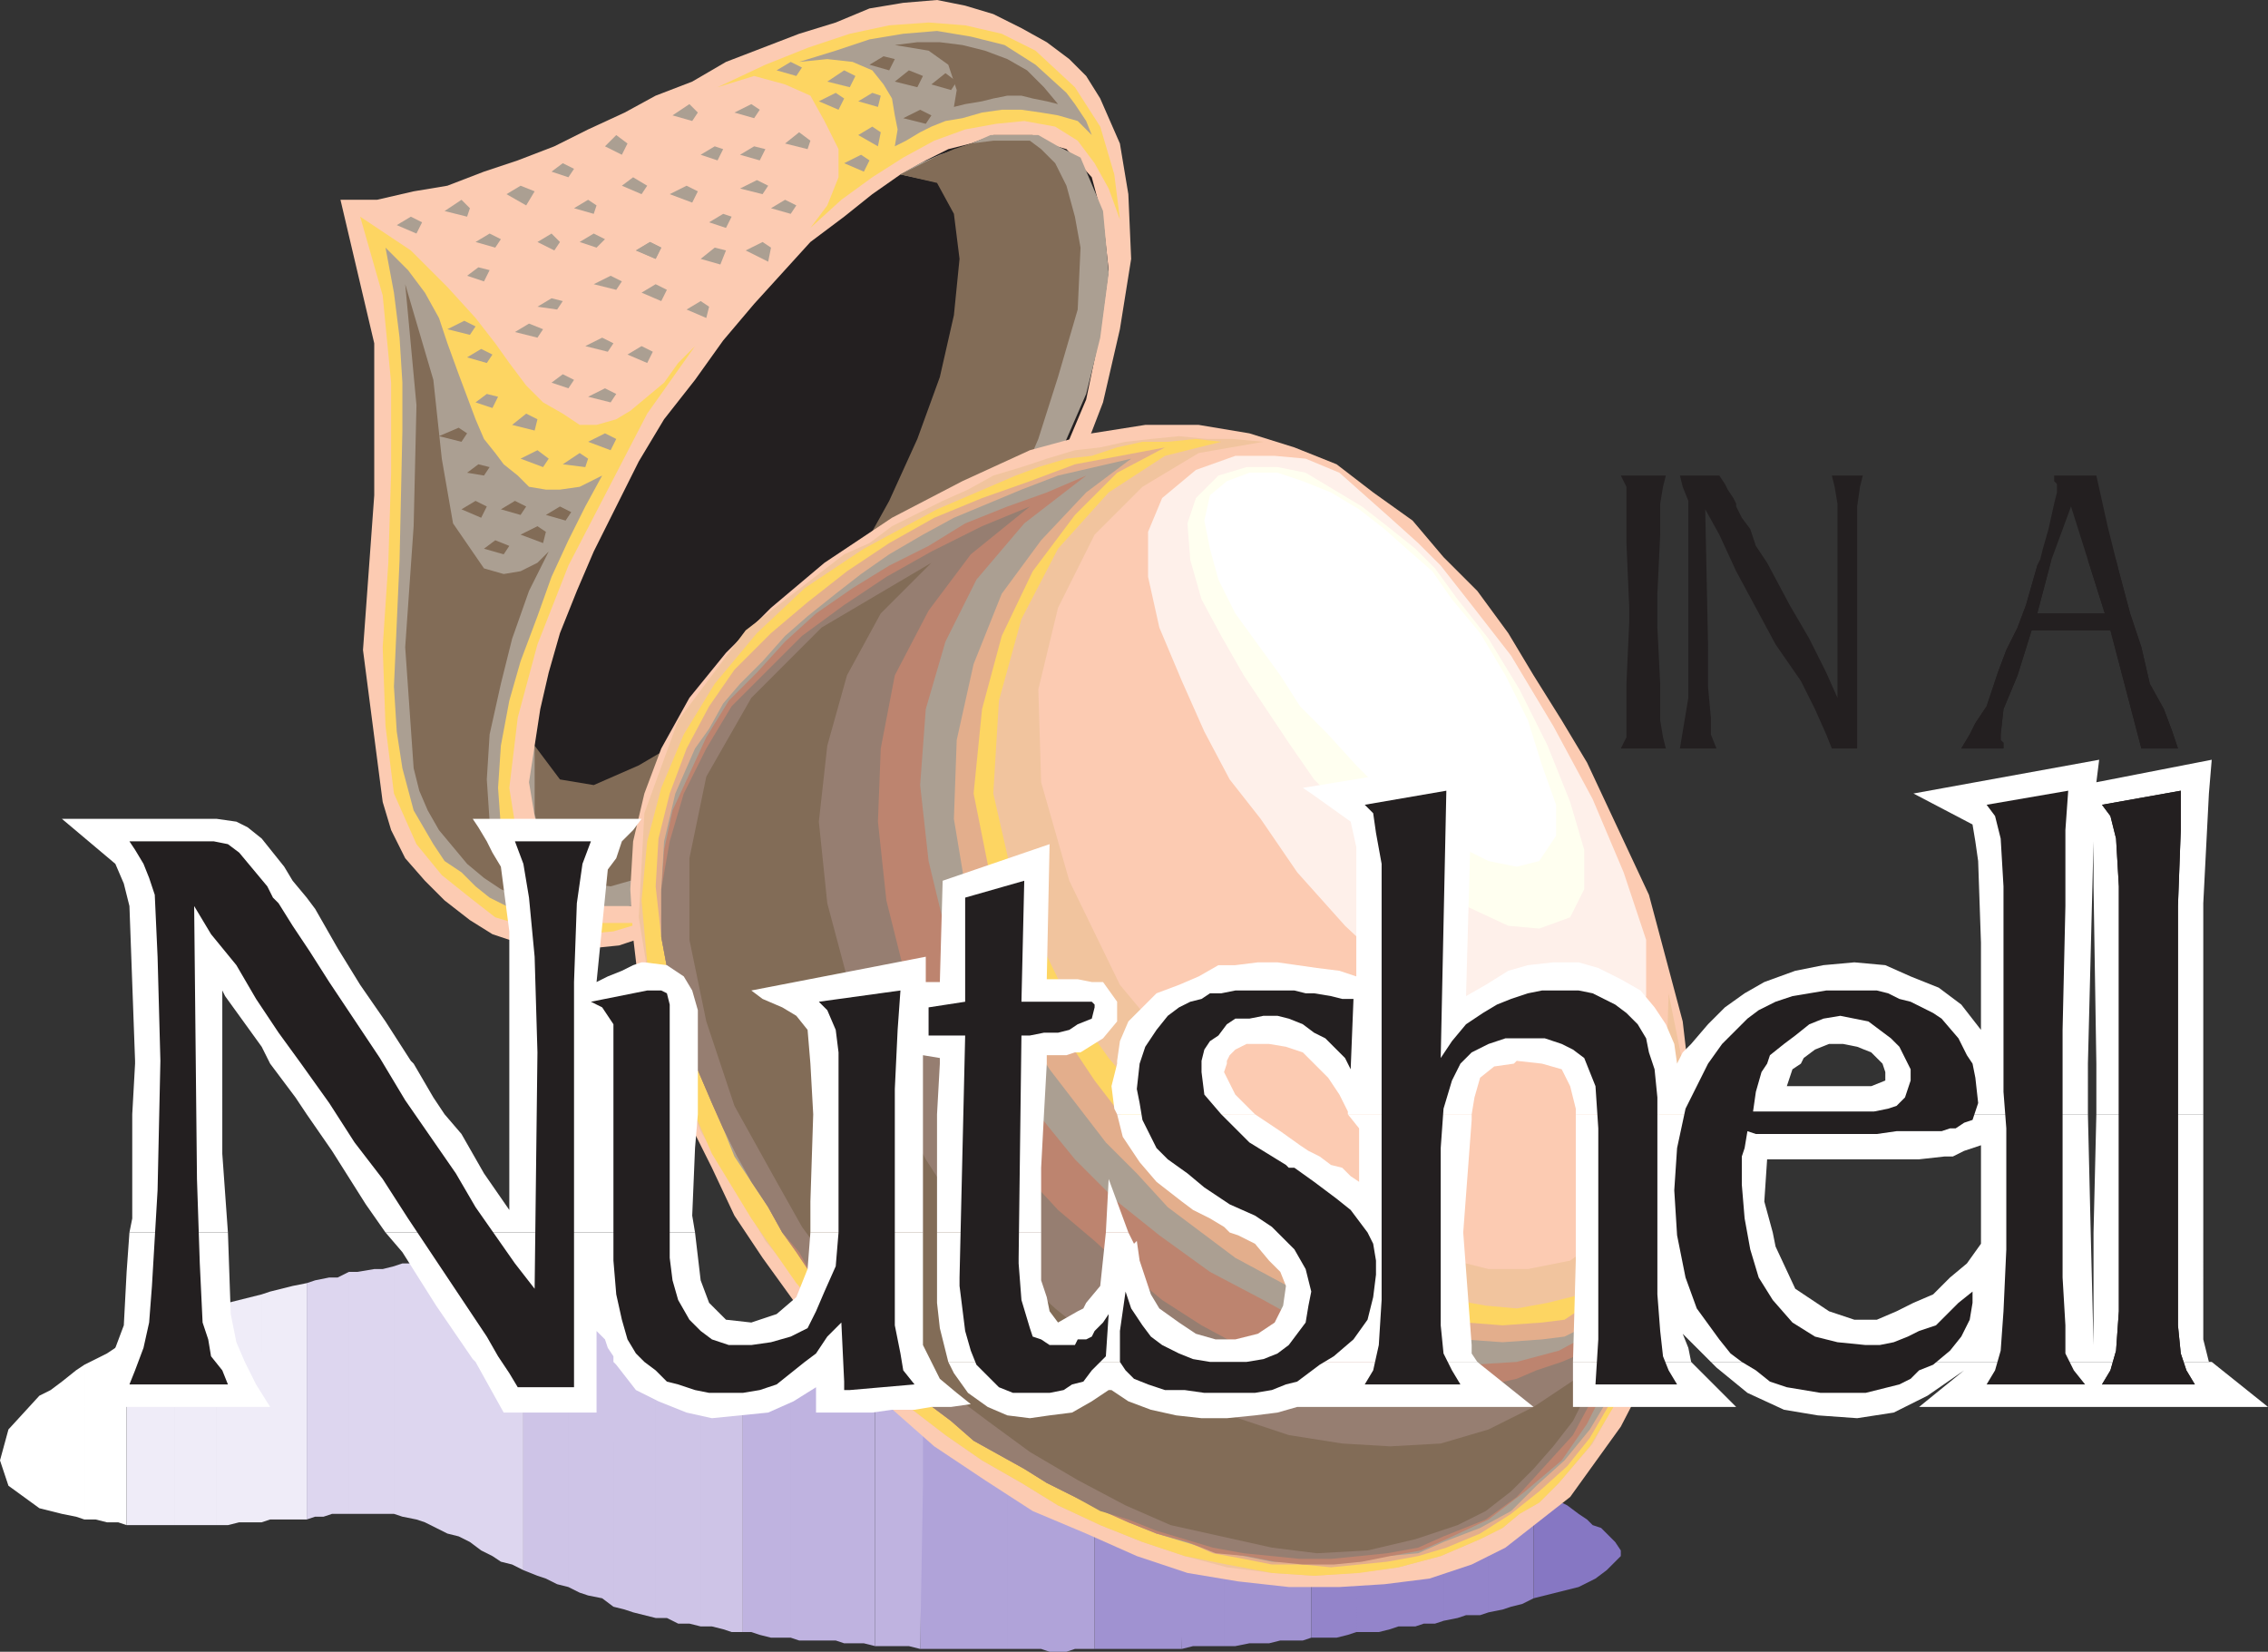 <svg xmlns="http://www.w3.org/2000/svg" width="604.5" height="440.25"><rect width="100%" height="100%" fill="#333333" stroke="none"/><path fill="#fff" fill-rule="evenodd" d="m10.5 372-8.25 9L0 389.25 2.25 396l8.25 6v-30m0 30 6 1.5 3.75.75 2.25.75v-41.25l-2.25 1.5-3.75 3-3 2.25-3 1.5v30m12 3h3l3 .75h3l2.25.75v-48.75l-3 1.5-2.25 1.5-6 3V405"/><path fill="#efecf8" fill-rule="evenodd" d="M33.75 406.5H46.5v-54l-3.75 1.5-3 .75-3 1.5-2.25.75h-.75v49.5m12.75 0h11.25v-57.75l-3.75.75-2.25.75-3 1.5-2.25.75v54m11.25 0h3l3-.75h6V345l-9 2.25-3 1.5v57.75m12-.75L72 405h9.75v-63l-3.75.75-6 1.5-2.25.75v60.75"/><path fill="#ddd6ef" fill-rule="evenodd" d="M93 403.5h-4.5l-2.25.75H84l-2.25.75v-63l2.25-.75 3.75-.75H90l3-1.5v64.5m0 0h12v-66l-3 .75h-2.25l-4.5.75H93v64.5m12 0 2.25.75 3.75.75 2.25.75 3 1.5V336h-3l-2.25.75h-3.75l-2.25.75v66m11.25 3.75 3 1.5 3 .75 3 1.5 3 2.25v-79.5H123l-3.75 1.5-3 .75v71.25m12 6 3 1.5 2.25 1.5 3 .75 3 1.5V333h-8.25l-3 .75v79.5"/><path fill="#cec4e7" fill-rule="evenodd" d="m139.5 418.5 3.75 1.5 2.25.75 3 1.5 3 .75v-89.25h-2.25l-3-.75h-6.75v85.5m12 4.5 3 1.5 2.25.75 3.75.75 3 2.25V340.5l-2.25-2.25-3-1.5-3-.75-3.75-2.25V423m12 5.25 3 .75 2.25.75 6 1.5V363l-4.5-.75-3.75-2.25-1.5-3.75.75-8.25-.75-4.5-1.5-3v87.75m11.25 3h3l3 1.5h3l3 .75v-72.75l-6 1.5-3.75.75h-2.25v68.25m12 2.25h3l3 .75 2.25.75h3v-76.5l-3 .75h-3l-2.25 1.5h-3v72.75"/><path fill="#bfb3e0" fill-rule="evenodd" d="M210.75 436.5h-5.25l-3-.75-2.25-.75H198v-76.5l3-.75 3.75-.75 2.25-.75h3.75v80.25m0 0 2.25.75h9.75V354l-4.5.75H213l-2.25 1.5v80.25m12 .75 2.25.75h5.25l3 .75V354h-10.5v83.25"/><path fill="#8677c3" fill-rule="evenodd" d="M420.75 403.5 423 405l1.5 1.5 2.25.75 3.75 3.75 1.5 2.25v1.5l-3.75 3.75-3 2.25-4.5 2.25v-19.5m0 0-3-2.25-6-3-3-3V426l12-3v-19.5"/><path fill="#9384ca" fill-rule="evenodd" d="m408.75 395.25-6-3-2.25-1.5-3.75-1.5v40.5l3.75-.75 2.25-.75 3-.75 3-1.5v-30.75m-12-6-2.25-1.5-3.75-1.5-2.25-1.5-3.75-.75v48l3.75-.75 2.25-.75h3.75l2.25-.75v-40.5m-12-5.25-2.25-1.5-3-2.25-6.75-2.25v55.5h4.5l2.25-.75h3l2.25-.75v-48m-12-6-2.25-.75-3-.75-6-3V435h6l3-.75 2.25-.75V378m-11.25-4.5-2.25-.75-6-1.5-3.75-.75v66h6.75l3-.75 2.25-.75v-61.5"/><path fill="#a092d1" fill-rule="evenodd" d="m349.5 370.5-2.25-.75-9-2.25V438l3-.75h6l2.25-.75v-66m-11.25-3L336 366l-3-.75-3.75-.75-3-.75v75h3L333 438h5.25v-70.5m-12-3.75H324l-6-1.5h-2.25l-.75 39v38.25l3-.75h8.25v-75"/><path fill="#a092d1" fill-rule="evenodd" d="m315.75 362.25-3.75-.75-3-.75h-3l-2.25-.75v79.5H315l.75-38.25v-39m-12-2.25-3-.75h-3l-3-.75h-3v81h12V360"/><path fill="#b0a3d9" fill-rule="evenodd" d="M291.75 358.5h-2.25l-3-.75-2.25-.75h-4.5v83.25h4.5l2.25-.75h5.25v-81m-12-1.5h-2.25l-3-.75h-6v83.25h9l2.25.75V357m-11.25-.75-2.25-.75-3-.75h-6.75v84.75h12v-83.25m-12-1.5h-5.25l-3-.75H246l-.75 42v43.5h11.25v-84.75"/><path fill="#bfb3e0" fill-rule="evenodd" d="M246 354h-12.75v84.75h9l3 .75.75-43.5v-42"/><path fill="#fccbb2" fill-rule="evenodd" d="m293.25 26.25-3.75-6-4.5-4.5-6-4.5-6.75-3.75-7.5-3.75-7.5-2.25-7.5-1.5-9 .75-9 1.5-9 3.75L213 9l-19.5 7.5-9 5.25-9.75 3.75-8.25 4.5-9.75 4.5-9 4.5-9.75 3.75-9 3-9.75 3.75-9 1.5-9.75 2.25h-9.75l9 38.25V132l-3 41.25 5.25 40.5 2.25 7.5 3.75 7.5 5.25 6 5.25 5.25 6.75 5.25 6 3.75 6.75 2.25 6.75 1.5h12.75l7.5-.75 6.75-2.25 7.5-3 7.5-3.75 8.25-3.75 8.25-5.25 7.5-5.25 7.5-7.5 8.25-6.75 7.5-7.5 7.5-9 8.25-9 6.75-9 7.5-10.5 12.75-21 9.75-21.75 7.5-19.5 4.5-19.5 3-18.75-.75-17.25-2.25-13.5-5.25-12"/><path fill="#fdd562" fill-rule="evenodd" d="m96 57.75 6 21 2.25 23.25v24l-.75 24-1.5 22.5.75 21 2.25 18 6 13.5 6.75 8.25 7.5 6 6.75 5.25 7.5 2.25 8.25 1.5 7.5.75 8.25-.75L171 246h-12.75l-2.25-1.5-3-1.5-3-2.25-2.25-1.5-2.25-3-7.5-12-2.25-14.25 2.25-18.75 5.25-19.5 8.25-21 21-40.5 12.75-18-4.5 4.5L177 102l-9 7.5-3.75 2.25-5.25 1.5h-4.5l-4.5-3-5.25-3-4.5-4.5-4.5-6L132 91.5l-5.25-6.75-7.5-8.25-9.75-9.75-13.5-9"/><path fill="#ab9f92" fill-rule="evenodd" d="m160.5 126.75-6 3-5.25.75h-3.75l-4.5-.75-3-3-3.75-3-2.25-3-3-3.75-2.25-5.25-4.5-12-3-8.25-2.25-6.75-3.75-6.75-4.5-6-6-6L105 78l1.5 12 .75 12v12.75l-.75 34.5L105 183l.75 12 1.5 9.75 3 11.25 5.25 9 3 4.5 4.5 3 3.75 3.75 3.75 3 4.5 2.25 4.5 1.5 10.5 3-7.5-7.5-6-8.25-3-9.75-.75-10.5.75-11.25 2.25-12 3-10.5 4.5-12 3.75-10.5 4.5-9.75 4.5-9 4.5-8.25"/><path fill="#826c57" fill-rule="evenodd" d="m110.25 204.75 1.5 6L114 216l3 5.25 7.5 9L129 234l4.5 3 5.25 2.25-5.25-9-3-11.25-.75-11.25.75-12 3-13.5 3-12 4.5-12.75 5.25-10.5-3 3-4.5 2.25-4.5.75-5.25-1.5-8.25-12-3-17.25-2.25-21-7.5-25.5 3 32.25-.75 32.25L108 172.5l2.25 32.25"/><path fill="#231f20" fill-rule="evenodd" d="m177 111.75 8.25-10.5 7.5-10.5L201 81l15-16.5 9-6.75 7.5-6 7.5-5.25 6.75-3.75 6-3 6-1.5 6-2.25h10.5l3.75 2.25 5.25 1.5 6.75 7.5 3 11.25 1.5 13.5-2.25 16.5-3.75 18-8.25 19.5-9 20.25-12.75 20.25-6.75 10.5-6.75 9-7.5 9-6.75 7.5-7.5 8.25-8.25 6-13.5 12-8.25 3.75-6 3.75-7.5 3-6 1.5-6 .75-10.5-1.5-4.5-2.25-6-6-3.75-9-1.5-10.5v-13.5L144 189l2.25-9.75 3-10.5 4.5-11.25 4.5-10.5 12-24 6.75-11.25"/><path fill="#ab9f92" fill-rule="evenodd" d="m289.5 105 3.75-15 2.25-17.25-1.5-16.5L288 42l-6-3-5.25-3H264l-6.75 3-6.75 2.25-5.25 2.25-5.25 3 10.5 2.25 6 7.5 2.25 11.25-1.5 15-3 17.25L249 117l-7.5 16.5-9 15.75-9.75 14.25-13.5 15-13.5 13.5-15 10.5-12.75 8.25-12 3-8.25-3.75-5.25-11.25-1.5 9.75 1.5 9 2.25 9 3 7.5 6 5.25 7.5 2.25h7.5l7.5-.75 7.5-2.25 7.5-3.75L198 231l6-4.5 14.25-11.25 13.5-13.5 12.75-13.5 11.25-15.75 10.5-15.75 9-16.5 6.75-18 7.5-17.25"/><path fill="#826c57" fill-rule="evenodd" d="m229.5 147-9.75 11.25-11.25 13.5-12.75 12.75-12.75 12-12.75 7.5-12 5.25-9-1.5-6.75-9v18l2.25 9.75 6.75 7.5 5.25 1.5 6 .75 5.25-1.5 6-.75 5.25-2.25 6-2.25 5.25-3.75 4.5-3 12-8.25 21-19.5 19.5-24 7.5-12.75 8.25-12.75 6.75-12.75 6.75-15.75 5.25-16.5 5.25-18L288 66l-1.5-8.25-2.25-8.25-3-6-3.75-3.75-3-2.25h-9.75l-6 .75-4.5 1.5L249 42l-9 4.5 9.75 2.25 4.5 8.25 1.5 12-1.5 15-3.75 16.5-6 16.5-7.5 16.5-7.5 13.5"/><path fill="#fdd562" fill-rule="evenodd" d="m298.5 58.5-1.5-12-3.75-12.75-6.75-10.5L276 13.5 267 9l-9.75-2.25L247.5 6l-10.5.75L226.5 9l-11.25 3.75-11.25 4.5-12.75 6 9.75-3 8.25 2.25 6.75 3 3.75 6.75 3.75 7.5v7.5l-3 7.5-4.5 6 8.25-7.5 8.25-6 8.25-5.25 8.25-4.5 8.25-3 8.25-1.5 7.5-.75 8.25 1.5 6 3.75 4.5 6 3.75 6.75 3 8.25"/><path fill="#ab9f92" fill-rule="evenodd" d="m284.25 24.75-8.25-7.5-8.25-5.25-9-2.25-9-1.5-9 .75-9 1.5-9 3-9.75 3 7.5-.75 6.75.75 5.25 2.25 3 3.75 2.25 3.75.75 4.5.75 3.75-.75 4.5 3-1.5 3.75-2.25 3-1.5 3.75-1.5 4.5-.75 5.25-1.5 5.25-.75h5.25l5.25.75 4.5.75 5.25 1.5L291 36l-1.5-3.75-3-4.5-2.25-3"/><path fill="#826c57" fill-rule="evenodd" d="m254.25 28.5 3-.75 4.5-.75 3-.75 3.75-.75h3.75l3 .75L279 27l3 .75-3.75-4.5-4.5-4.5-5.25-3-6-2.25-6-1.5-6-.75h-6l-6 .75 9 1.5 5.25 3.75L255 24l-.75 4.5"/><path fill="#ab9f92" fill-rule="evenodd" d="m169.5 66.75 3.75-2.25 3 1.5-1.5 3-5.25-2.25"/><path fill="#ab9f92" fill-rule="evenodd" d="m169.5 66.75 3.75-2.25 3 1.5-1.5 3-5.25-2.25m39.75-28.5 3.75-3 3 2.25-.75 2.25-6-1.5m9-11.25 4.5-2.25 2.25 1.5-1.5 3-5.25-2.25"/><path fill="#826c57" fill-rule="evenodd" d="M231.75 17.25 235.5 15l3 .75-1.5 3-5.25-1.5"/><path fill="#ab9f92" fill-rule="evenodd" d="M143.25 81.75 147 79.5l3 .75-1.5 2.25-5.25-.75m-16.5-17.25 3.75-2.25 3 1.5L132 66l-5.25-1.5m26.25-9 3.75-2.25 2.25 1.5-.75 2.25-5.25-1.5M171 78l3.75-2.25 3 1.5-1.5 3L171 78m-9.75-39 3-3 3 2.25-1.5 3-4.5-2.25m-34.5 68.25 3-2.25 3 .75-1.5 3-4.5-1.5"/><path fill="#826c57" fill-rule="evenodd" d="m124.5 126 3-2.25 3 .75-1.5 2.25-4.5-.75"/><path fill="#ab9f92" fill-rule="evenodd" d="m167.25 94.5 3.75-2.25 3 1.5-1.5 3-5.25-2.25M147 102l3-2.25 3 1.5-1.5 2.25-4.5-1.5m-9.75-13.5 3.75-2.25 3.75 1.5-1.5 2.25-6-1.5m21-12.75 4.5-2.25 3 1.5-1.5 2.25-6-1.5m39-25.5 4.5-2.25 3 1.5-1.5 2.25-6-1.5M228.75 27l3.75-2.25 2.25.75-.75 3-5.25-1.5"/><path fill="#826c57" fill-rule="evenodd" d="m240.75 31.5 4.5-2.25 3 1.5-1.5 2.25-6-1.5"/><path fill="#ab9f92" fill-rule="evenodd" d="m135 51.75 3.75-2.25 3.75 1.5-2.25 3.75-5.25-3m12-6 3-2.25 3 1.5-1.5 2.25-4.5-1.5m31.5 6 4.5-2.25 3 1.5-1.5 3-6-2.25m-59.25 36 4.5-2.25 3 1.5-1.5 2.25-6-1.5"/><path fill="#826c57" fill-rule="evenodd" d="m123 135.75 3.75-2.25 3 1.5-1.5 3-5.25-2.25"/><path fill="#ab9f92" fill-rule="evenodd" d="M186.75 41.25 190.5 39l2.25.75-1.5 3-4.5-1.5M150 123.75l4.5-3 2.25 1.5-.75 2.25-6-.75"/><path fill="#826c57" fill-rule="evenodd" d="m138.75 142.5 4.5-2.25 2.25 1.5-.75 3-6-2.25"/><path fill="#ab9f92" fill-rule="evenodd" d="m179.25 30.75 4.5-3L186 30l-1.5 2.25-5.25-1.5m-42.75 82.5 3.75-3 3 1.5-.75 3-6-1.5"/><path fill="#826c57" fill-rule="evenodd" d="m133.5 135.75 3.75-2.25 3 1.5-1.5 2.25-5.25-1.5"/><path fill="#ab9f92" fill-rule="evenodd" d="m165.75 49.5 3-2.25 3.75 2.25-1.5 2.25-5.25-2.25M124.5 95.25l3.75-2.25 3 1.5-1.5 2.25-5.25-1.5"/><path fill="#826c57" fill-rule="evenodd" d="m117 116.25 5.25-2.25 2.25 1.5-1.5 2.25-6-1.5"/><path fill="#ab9f92" fill-rule="evenodd" d="m186.75 69 3.75-3 3 .75-1.5 3.75-5.25-1.5M225 43.5l4.5-2.25 2.25 1.5-1.5 3L225 43.5m-68.25 62.25 4.5-2.25 3 1.5-1.5 2.25-6-1.5m40.5-64.5L201 39l3 .75-1.5 3-5.25-1.5m-58.5 81 4.5-2.25 3 2.25-1.5 2.25-6-2.25"/><path fill="#826c57" fill-rule="evenodd" d="m129 146.25 3-2.25 3.75 1.5-1.5 2.25-5.25-1.5"/><path fill="#ab9f92" fill-rule="evenodd" d="m118.5 56.25 4.5-3 2.25 2.25-.75 2.25-6-1.5M105.75 60l3.75-2.25 3 1.5-1.5 3-5.25-2.25m18.75 13.5 3-2.25 3 .75-1.5 3-4.5-1.5m18.75-9 3.75-2.25 2.25 2.25-1.5 2.25-4.5-2.25M189 59.25l3.75-2.25 2.25.75-1.5 3-4.5-1.5M228.75 36l3.75-2.25 2.25 1.5L234 39l-5.25-3"/><path fill="#826c57" fill-rule="evenodd" d="m248.25 22.5 3.75-3 3 2.25-1.5 2.25-5.25-1.5"/><path fill="#ab9f92" fill-rule="evenodd" d="m198.75 66.75 4.5-2.25 2.25 1.5-.75 3.75-6-3m8.25-48 3.75-2.25 3 1.5-1.5 2.25-5.25-1.5M183 82.5l3.75-2.25 2.25 1.5-.75 3L183 82.5m22.5-27 3.75-2.25 3 1.5-1.5 2.25-5.25-1.5m15-33.75 4.5-3 3 1.5-1.5 3-6-1.5"/><path fill="#826c57" fill-rule="evenodd" d="m238.5 21.75 3.75-3 3.75 1.5-1.5 3-6-1.5"/><path fill="#ab9f92" fill-rule="evenodd" d="m195.75 30 4.5-2.25 2.25 1.5-1.5 2.25-5.25-1.5m-39 87.75 4.5-2.25 3 1.5-1.5 3-6-2.25"/><path fill="#826c57" fill-rule="evenodd" d="m145.5 137.25 3.75-2.25 3 1.5-1.5 2.25-5.25-1.5"/><path fill="#ab9f92" fill-rule="evenodd" d="m154.5 64.5 3.75-2.25 3 1.5L159 66l-4.5-1.5m1.5 27.75 4.5-2.25 3 1.5-1.5 2.25-6-1.5"/><path fill="#fccbb2" fill-rule="evenodd" d="m237.75 138 18.75-9.75 18-8.25 16.5-4.5 14.25-2.25h14.25l13.5 2.25 12 3.75 11.25 4.5 9.75 7.5 10.5 7.5 8.25 9.75 9 9 8.25 11.25 6.75 11.25 7.5 12 6.75 11.25 16.5 35.25 9 33.75 3.75 32.25L450 333l-6.75 25.5L432 380.25 418.5 399l-17.25 13.5-9 4.5-11.25 3.75-12 1.5-12 .75h-13.5l-13.5-1.5-13.5-2.25-13.5-4.5-13.5-6-14.25-6-12.75-8.25-13.5-9-12.75-11.25-12-12-11.25-13.5-9.75-13.5-7.5-11.25-6-12.75-6-12-5.25-12-4.5-12-3.75-12.75-1.5-12.75L168 237l.75-12.75 3-12.75 4.5-12 7.5-13.5 9.75-12 12-12 14.25-12 18-12"/><path fill="#f1c49e" fill-rule="evenodd" d="m336.75 117.75-17.25 3-15 9-12.75 12.75L282 162l-5.25 21.75.75 24.75 7.5 26.25 13.5 27.75 7.5 9 9 11.25 9.75 11.25L336 304.5l24 18 12 6.75 12.75 6 12 3h10.5L418.5 336l8.25-6 7.5-9 6-14.25L444 288l.75-23.25 3.75 18.75L450 303l-1.5 18.75-3 18-6 16.5-7.5 15-7.5 13.5-9 10.5-5.25 5.25-5.25 3-4.5 3.75-6 3-10.5 4.5-11.25 3-11.25 1.5-11.25.75-11.25-.75-12-1.5-11.25-3L304.5 411l-11.25-4.5-11.25-5.25-9.75-6-10.5-6-9.75-6.75-9.75-7.5-8.25-6.75-6.75-9-23.25-28.5-17.25-29.25-12-29.25-4.5-27.75 1.5-27.75 9-24.75 18-24L225 147.75l6.75-3 6-4.5 13.5-6.75 6.75-3 6.75-3.75 7.5-2.25 6.75-2.25 7.5-2.25 6.75-.75 6.75-1.5 6.75-.75 7.5-.75 7.5.75h6.75l8.25.75"/><path fill="#fdd562" fill-rule="evenodd" d="m270.75 126.75 6-2.25 7.5-2.25 6.75-.75 6.75-2.25 6.75-1.5h6.75l7.5-.75 6.75.75-15 3.75-15 9.75-13.5 15-9.75 18.75-6 21.75-1.5 24.75 6 26.25 13.5 27.75 3 5.25 4.5 6 3.75 5.25 4.5 5.25 4.5 6.75 5.25 5.25 6 6.75 12 10.5 8.25 6 7.5 4.5 6.75 4.5 9 5.25 9 3.75 19.5 6L396 348l8.25.75 8.25-1.5 9-2.25 8.25-6 8.25-9.75 6-14.25 3.75-18v13.5L447 324l-2.25 13.5-3 12-4.5 12.75-6.75 12-6.75 11.25-8.25 9.75-5.25 5.25-5.25 3-4.5 3.75-6 3-10.5 4.5-11.25 3-10.5 1.5-12 .75-11.25-.75-12-2.25-11.25-2.25L304.5 411l-11.25-4.5-11.25-5.25-9.75-6-10.5-6-9.75-6.75-9.75-7.5-8.25-6.75-6.75-9-15-17.25-12-17.25-10.5-17.25-7.5-17.25L175.5 273l-3-16.5L171 240l1.5-15.75 3.75-14.25 6-14.25 8.25-13.5 11.25-13.5 12.75-12 15.75-10.5 19.5-10.5 21-9"/><path fill="#e3ae8c" fill-rule="evenodd" d="M445.5 313.5v12l-2.25 12.75-3 10.5L438 357l-4.5 8.25-4.5 9-5.25 9-6 7.5-7.5 6.75-7.5 6-8.25 5.25-9 3.75-7.5 2.25-8.25 1.5-15 1.5-7.5-.75H339l-7.5-1.5-8.25-1.5-6.75-3-8.25-2.25-7.5-3-6.75-3-15-7.5-6-3.75-13.5-7.5-6-5.25-6-4.5-6-5.25-5.25-5.25-4.5-5.25-5.25-5.25-4.5-6.75-5.25-6-3.75-6.75-4.5-5.25-3.75-6.75-4.5-6.75-3.75-6.75-3.75-7.5-3-6.75-3.75-10.5-3.75-11.25-3.75-10.5-2.25-12-1.5-13.5.75-12.75 3-12 4.5-12 6-11.25 6.75-9.75 9.75-9.75 9.75-8.25 10.5-8.25 11.25-7.5 12-6.75 12.75-5.25 12.75-4.5 12-4.5 24-4.5-12.75 6.75-11.25 11.25-11.25 15L267 169.5l-5.25 19.5-2.25 22.5L264 234l9 23.25 6 11.25 6.75 10.5 6 9 7.5 9.75 7.5 9 9 8.25 7.5 7.5 18 13.5 9 4.5L360 345l9.75 3.75 10.5 3 10.5.75 9.75.75 10.5-.75 6-.75 9-6 4.5-4.5L435 336l4.5-6.75 3.75-6.75 2.25-9"/><path fill="#ab9f92" fill-rule="evenodd" d="m444.75 320.25-1.5 7.5-1.5 9.75-2.25 9.75-2.25 9-3.75 7.5-5.25 9.75-4.5 7.5-6.75 8.25-7.5 6.75-6.75 6.75-8.25 4.5-9.75 3.75-6.75 3-8.25.75-7.5 1.5H339l-7.5-1.5-8.25-1.5-15-4.5-7.5-3-6.75-3-15-7.5-6-3.75-13.5-7.5-6-5.25-6-4.5-6-5.25-5.25-5.25-4.5-5.25-5.25-5.25-4.5-6.75-5.25-6-4.5-6.75-3.75-5.25-3.75-6.75-9-13.5-3-7.5-3-6.75-4.5-10.5-4.5-11.25-2.25-10.5-2.25-12V237l.75-12.75 3-12.75 5.25-12 3.75-5.25 3.75-6.75 4.5-5.25 6-6 6-6.75 6-5.25 7.5-6 6.75-5.25 7.5-5.25 9-5.25 8.25-4.5 18-7.5 9.75-3.75 19.5-4.5-12 9-12 12.75-10.5 14.25-7.5 18.75-4.5 20.25-.75 21 3.75 22.5 9.75 24 6 10.5 6 9.75 15 19.5 8.25 8.25 8.25 9 18 13.5 19.5 10.5 10.5 3.75 10.5 4.5 10.5 2.25 9.75.75 10.5.75L411 357l6-.75 4.5-2.25 4.5-4.5 4.5-3.75 3.75-5.25 4.5-6.75 3-6 3-7.5"/><path fill="#bd846f" fill-rule="evenodd" d="m441 333-3 12.75-4.5 12-5.25 11.25-5.25 10.5-6.75 9.75-9.75 8.25-9.75 7.5-11.25 5.25-6.75 3-8.25 1.5-7.5 1.5-7.5.75h-8.25l-7.5-.75-7.5-1.5L324 414l-7.5-3-8.25-2.25-7.5-3-6.75-3-15-7.5-6-3.75-13.5-7.5-6-5.25-12-9-5.25-6-5.25-5.25-4.5-5.25-4.5-6.75-5.25-6-4.5-6.75-3.75-5.25-3.75-6.75-4.5-7.5-3.75-6-3.75-7.5-3-6.75-4.5-10.5-4.5-11.25-2.25-10.5-2.25-12v-12l.75-11.25 2.25-10.5 9-19.5 6-9.75 7.5-7.5 7.5-8.25 8.25-7.5 9.75-6.75 9.75-6 10.5-5.25 9.75-6 11.25-4.5 10.5-3.75 10.5-4.5L273 139.5l-12.75 15L252 171l-5.25 18-1.5 20.25 2.25 20.25 5.25 21.75 9.75 23.25 6 11.25 8.25 11.25 9.75 12 11.25 11.25 11.25 9 13.5 9.75 14.25 7.5 13.5 7.5 14.25 5.25 13.5 3 14.25 1.5 12-.75 11.25-3 9.75-5.25 8.25-9.75 7.5-12"/><path fill="#fef0ea" fill-rule="evenodd" d="m318.75 125.25 10.5-3.75h10.5l8.25.75 9 3.75 13.5 12 7.5 6.75 6 6 8.25 10.5 10.5 13.5L414 193.5l10.5 19.5 8.25 19.5 6 18v15L432 276l-9.75 4.5h-12l-12-3.75L384 268.5 370.5 258l-12-11.25-12.75-14.25-9.75-14.25-8.25-10.5L321 195l-6-13.5-6-14.25-3-13.5v-12l3.75-9 9-7.5"/><path fill="#fef0ea" fill-rule="evenodd" d="m321.75 126 9.75-2.25 9-.75 7.5 1.5 9 4.5 13.5 10.5 7.5 6 5.25 6 6.75 8.25 9 12.75 9.75 15.75 9.75 16.5 6.75 17.25 4.5 16.5.75 12.75-5.25 9L417 264l-10.5-.75-12-4.5-12-7.5-12-9.75-11.25-9.75-11.25-12-8.25-11.25-6-9-6.75-11.25-6-11.25-4.5-12.75-4.5-12-.75-11.25 3.75-8.25 6.75-6.75"/><path fill="ivory" fill-rule="evenodd" d="m324.75 126.75 7.5-2.25h8.25l7.5 1.5 15 9 6.75 5.25 7.5 6 5.25 5.25 6 8.25 8.25 10.5 8.25 13.5 7.5 15 6 15 3.75 12.75V237l-3.75 7.5-8.25 3-8.25-.75-11.25-5.25-9.75-6-11.25-8.25-19.5-19.5-6.75-9.75-12-18-6-10.5-5.25-9.75-3-10.5-.75-9.75 2.25-6.75 6-6"/><path fill="#fff" fill-rule="evenodd" d="m327 128.25 6-2.25h7.5l6.75 2.25 7.5 3 7.5 4.5L369 141l6.75 6 6 5.25 5.25 7.5 7.5 9 6.75 11.25 6 12 3.75 12 3.75 10.5v8.25l-4.5 6.75-6 1.5-7.5-1.5-9-4.5-8.25-5.25-9.75-7.5-8.25-8.25-7.5-8.25-7.5-7.5-5.25-8.25-12-16.5-4.5-9-2.25-8.25-1.5-7.5 1.5-6.75 4.5-3.75"/><path fill="#fff" fill-rule="evenodd" d="m329.25 129.75 5.25-3 12 3 15 7.5 6.75 4.5 6.75 6 5.25 5.25 6 6.75 6 8.25 5.25 9 4.5 9 3 9 1.5 7.5-.75 6.75-3 4.5-4.5.75-6-.75-7.5-3.75-15-12-7.5-6.75-6-7.5-6-5.25L345 171l-6-6.75-4.5-7.5-5.25-6.75-3-6-.75-6v-5.25l3.75-3"/><path fill="#967e71" fill-rule="evenodd" d="m438 342-9 21-4.5 9.75-5.25 9.75-15 16.5-8.25 6-11.25 4.5-6.75 3-8.25 1.5-15 1.5h-8.25l-15-1.5-8.25-1.5-15-4.5-7.5-3-7.5-2.25-6.75-3.75-7.5-3.75-6-3.75-13.5-7.5-6-5.25-6-4.5-6-5.25-5.25-5.25-4.5-5.25-5.25-5.25-4.5-6.75-5.25-6-3.75-6.75-4.5-5.25-3.75-6.75-4.5-6.75-3.75-6.75-3.75-7.5-3-6.75-4.5-10.5-4.5-11.25-2.25-10.5-2.25-12V237l2.25-12.75 3.75-12.75 6-12 6.75-11.25 18.75-18.75 11.25-8.25 11.25-7.5 12-6.75 13.5-6.75L274.5 135l-15.75 12.75-11.25 15-9 17.25-3.75 19.5L234 219l2.25 21 5.25 21 9 19.5 6.75 11.25 8.25 10.5 7.5 10.5 9 9.75 9.75 8.25 9 8.25 9 7.5 10.5 6.75 9.75 5.25 10.5 4.5 19.5 6 9.75 2.25h18.75l9-2.25 6.75-1.5 5.25-2.25 6.75-2.25 5.25-2.25L426 357l4.5-3 7.5-12"/><path fill="#826c57" fill-rule="evenodd" d="m248.25 150-13.5 13.5-9 16.5-5.25 18.75-2.25 20.25 2.25 21.75 6 22.5 8.25 22.5 12 23.25 6.75 10.5 8.25 9.75 9.75 10.5 9.75 9 12 9.75 11.25 6.75 13.5 7.5 12 5.25 13.5 4.5 14.25 2.25 12.75.75 13.5-.75 12.75-3.75 12-6 11.25-7.5 10.5-11.25-3 7.5-4.5 7.5-3.75 7.5-5.25 6.75-5.25 6-6 6-6.75 5.25-7.5 3.75-11.25 3.75-12.75 3-13.5.75-12-1.5-27-6-12-5.25-12.75-6.75-12.75-7.5-11.25-8.25-12-9-21-21-8.25-10.5-8.25-11.25-6.75-12-11.25-20.25-7.5-22.5-4.5-21.75v-21.75l4.5-21.75 12-21L219 167.25 248.25 150"/><path fill="#231f20" fill-rule="evenodd" d="m543.75 149.25.75-3L546 141l1.5-6.75.75-3V129l-.75-.75v-1.5h11.25l3 13.5 2.25 9h-7.5L552 135l-5.25 14.25h-3m0 0-.75 1.5-3 10.5-2.25 6-3 6-2.25 6-3 9-3 4.5-1.5 3-2.25 3.75H534V198l-.75-.75v-1.5L534 189l3.75-9 3.75-12h21l8.25 31.5h9.75L579 195l-2.25-6-3.75-6.75-2.25-9.75-3-9-3-11.25-.75-3h-7.5l4.5 14.25h-18l3.75-14.25h-3"/><path fill="#231f20" fill-rule="evenodd" d="m543.75 149.25-.75 1.5-3 10.5-2.25 6-3 6-2.25 6-3 9-3 4.5-1.5 3-2.25 3.75H534V198l-.75-.75v-1.5L534 189l3.75-9 3.75-12h21l8.25 31.5h9.75L579 195l-2.25-6-3.75-6.75-2.25-9.75-3-9-3-11.25-.75-3h-7.5l4.5 14.25h-18l3.75-14.25h-3m-89.25-13.5.75 36V183l.75 8.25v4.5l1.5 3.75h-9.75L450 186v-52.5l-1.5-3.75-.75-3h10.5l1.5 2.25.75 1.5 1.5 2.25.75 1.5v.75l1.5 3 2.25 3 1.5 4.5 3 4.5 6 11.25 5.25 9 4.5 9 3 6.75v-51.75l-.75-4.5-.75-3h8.25l-.75 3L495 135v64.5h-6.75l-1.5-3.75-3-6.75-3.75-7.5-6.75-9.75-10.5-19.5-4.5-9.75-3.75-6.75M432 199.5l1.5-3v-14.25l.75-16.5V162l-.75-17.25v-15l-1.5-3h12l-.75 3-.75 4.5v8.25l-.75 15.75v9l.75 15V192l.75 4.5.75 3h-12"/><path fill="#fff" fill-rule="evenodd" d="m349.5 211.5-2.25-1.5 45.75-7.5-.75 9H349.5m160.5 0 49.5-9-.75 6 30.75-6-.75 9H510m-474 72v-.75l-1.5-41.25-1.5-6-2.25-5.25-14.25-12h41.25L63 219l3 1.5 3.75 3 6 7.5 2.25 3.75 3.75 4.5 2.25 3 6 10.5 6 9.75 6.75 9.75 6.75 10.5.75.75H72l-2.25-4.5L60 265.5l-.75-1.5v19.5H36m99.75 0v-35.25L133.5 231l-2.25-3.75-1.5-3-2.25-3.75-1.5-2.25h45l-2.25 3-3 3-1.5 4.5-2.25 3-3 30 3-1.5 3.75-1.5 3-1.5 2.25-.75h.75l6 .75 4.5 3 2.25 3.75 1.5 5.25v14.25h-50.25m80.25 0-.75-9-3-3.75-3.75-2.25-5.25-2.25-3-2.25 46.5-9v6.75h3.75l.75-27 28.5-9.75-.75 36h8.25l3.75.75h3l3.75 5.25v5.25l-3.75 4.5-6 3.75h-1.5l-2.25.75H279v2.25h-28.5V282l-4.5-.75v2.25h-30m81.75 0v-.75l.75-5.25 2.25-5.25 7.5-7.5 6-2.25 5.25-2.25 5.25-3h4.5l6-.75h5.25L351 258l6 .75 4.5 1.5v-34.5L360 219l-10.5-7.5h42.75l-1.5 54 5.25-3 6-3.75 5.25-1.5 6.75-.75h6.75L426 258l6 3 5.25 3 3.75 4.5 3 4.5 2.25 5.25.75 5.25 1.5-3 2.25-2.25 4.5-5.25 4.5-4.5 5.25-3.75 5.25-3 8.25-3 7.5-1.5 8.25-.75 8.25.75 6.75 3 7.5 3 6 4.5 5.25 6.75v-23.25l-.75-21.75-.75-5.25-.75-4.5L510 211.5h78.75l-1.5 29.25v42.75h-28.5l-.75-47.25v-12l-1.5 59.25h-54.75l-3-3L495 279l-3.75-.75h-3.75l-3.75 1.5-3 2.25-.75 1.5h-69l-6.75-.75-.75.75h-53.25l-3-3-4.5-1.5-4.5-.75h-6l-3 1.5-1.5 1.5-.75 1.5v.75h-29.25M35.25 297l.75-13.5h23.25V297h-24m46.5 0-3-4.5-6.75-9h38.25l5.25 9 3 4.5H81.75m54 0v-13.5H186V297h-50.25m81 0-.75-13.5h30V297h-29.25m33 0 .75-13.5H279l-.75 13.5h-28.5m48 0-.75-1.5-.75-6 1.5-6H327l-.75 2.25 3 6 5.25 5.25h-36.75m61.5 0v-.75l-2.25-4.5-3-4.5-3.75-3.75h53.25l-5.25.75-3.75 3-1.5 5.25-.75 4.5h-33m60.75 0v-1.5l-1.5-6-2.25-4.5-5.25-1.5h69l-2.25 1.5-1.5 4.5h22.5l3.75-1.5v-2.25l-.75-2.25h54.75V297H420m138.75 0v-13.5h28.5V297h-28.5M34.5 328.5l.75-3.75V297h24v10.5l1.5 21H34.5m68.25 0L97.5 321l-9-14.25-6.75-9.75h36.75l4.5 5.25 6 10.5 6.75 9.75V297H186l-.75 9-.75 18 .75 4.5h-82.5m113.25 0v-8.25l.75-23.25H246v31.5h-30m33.75 0V297h28.5l-.75 14.25v17.25h-27.75m45 0 .75-14.25 5.25 14.25zm0 0"/><path fill="#fff" fill-rule="evenodd" d="m327.75 328.5-1.5-1.5-3.75-2.25-4.5-2.25-3-2.25-6.75-5.25-4.5-5.25-4.5-6.75-1.5-6h36.75l6.75 4.5 5.25 3.75 2.25 1.5 3 1.5 3 2.25 3 .75 2.25 2.25 2.25 1.5v-14.25l-3-3.75h33v1.5l-2.25 30h-62.25m92.25 0V297h136.5l.75 31.5H528v-23.25l-4.5 1.5-3 1.5h-2.25l-6.75.75H471l-.75 11.25 2.25 8.25H420m138 0 .75-31.5h28.5v31.5H558M29.25 363l1.5-3.75 2.25-6 .75-14.25.75-10.5h26.25l.75 21.75 1.5 7.5 2.25 5.25h-36m97.5 0-.75-.75-9.75-14.25-9-14.25-4.5-5.25h82.5l1.5 12.75 2.25 6 4.5 4.5 6.75.75 6.75-2.25 5.25-4.5 3-7.5.75-9.75h30v30l2.25 4.5H163.5v-1.5l-1.5-2.25-.75-2.25-2.25-2.25V363h-32.25m126 0-2.25-9-.75-6.75V328.5h27.75v12.75l1.5 4.5.75 3.75 2.25 3 5.25-3 1.5-.75.75-1.5 3.75-4.5 1.5-14.25h6l1.5 3 .75-.75.75 5.25 3 9 2.25 3.75 5.25 3.75 4.5 3L324 357h5.25l6-1.5 4.5-3L342 348l.75-5.25-1.5-3.75-3-3-3.75-4.5-4.5-2.25-2.25-.75H390l2.25 30v2.25l1.5 2.25h-141m166.5 0 .75-27v-7.5h52.5l.75 3.75 5.25 11.25 9 6 6.75 2.25h6l5.25-2.25 4.5-2.25 5.25-2.25 4.5-4.5 4.5-3.75 3.75-5.25v-3h29.25l.75 30v-30h29.25V357l1.5 6h.75-63.75l.75-.75-.75.75H456l-7.5-7.5 1.5 3.75.75 3.75h-31.5m-390 0v1.5l-3 5.25L22.5 375H72l-3.75-6-3-6h-36m97.5 0 7.5 13.5H159V363h-32.25m36.75 0 .75.75 5.25 6.75 6 3 7.5 3 6.75 1.5 15-1.5 6.75-3 6-3.75v6.75h15l5.25-.75h6l4.5-.75h5.25l5.25-.75-3.75-3-4.5-3.75-2.25-4.5H163.5"/><path fill="#fff" fill-rule="evenodd" d="m252.75 363 1.5 3 3.75 5.25 5.25 3.75 5.25 2.25 6 .75 5.25-.75 6-.75 5.25-3 4.5-3h.75l4.5 3 6 2.25 6.75 1.5 6.75.75H327l7.5-.75 6-.75 5.25-1.5H345h63.75l-15-12h-141m166.5 0v12h43.5l-12-12h-31.5m36.75 0 1.5 1.5 8.25 6.75 9.75 4.5 9 1.5 10.5.75 9.75-1.5 9-4.5 9.75-6.75-12 9.75h93l-15-12h-63.75l-1.5.75 1.5-.75H456"/><path fill="#231f20" fill-rule="evenodd" d="m560.25 369 2.25-3.75L564 360l.75-10.5V236.25L564 223.5l-1.5-6-2.25-3 21-3.75v10.5l-.75 20.25v111.75l.75 7.5 1.5 4.5L585 369h-24.75"/><path fill="#231f20" fill-rule="evenodd" d="m560.25 369 2.25-3.75L564 360l.75-10.5V236.25L564 223.5l-1.5-6-2.25-3 21-3.75v10.5l-.75 20.25v111.75l.75 7.5 1.5 4.5L585 369h-24.75m-105-85.5 3.75-5.25 6.75-6.75 3-2.25 4.5-2.25 4.5-1.5 9-1.5h13.5l3 .75 3 1.5 3 .75 6 3 2.25 1.5 4.5 5.25 2.25 4.5 1.5 2.25H508.5l-2.25-4.5-2.25-2.25-6-4.5-7.5-1.5-4.5.75-3.75 1.5-3.75 3-3 2.25-3.75 3-.75 2.25h-15.75m0 0-6 12L447 306l-.75 11.25.75 12 2.25 11.25 3 8.25 6 8.25 3 3.75 3 2.25 3.75 2.25 3.75 3 4.5 1.5 9 1.5h12l9-2.25 3-1.5 2.25-2.25 3.75-1.5 4.5-3.75 3-3.75 2.25-4.5.75-4.5v-3l-3.75 3-6 6-4.5 1.5-3 1.5-3.75 1.5-3.75.75h-3.75l-7.5-.75-6-1.5-6-3.75-5.25-6-3.75-6-2.25-7.5-1.5-8.25-.75-9v-7.5L465 306l.75-4.5 2.25.75h32.25l5.25-.75h12l2.25-.75h1.5l2.25-1.5 2.25-.75 1.5-4.5-.75-6.75-.75-3.75H508.5l.75 1.5v3l-1.5 4.5-2.25 2.25-2.25.75-3.75.75h-32.25L468 291l1.5-5.25 1.5-2.25h-15.75M529.5 369l2.25-3.75 1.5-5.25.75-10.5.75-16.5v-32.25L534 291v-54.75l-.75-12.75-1.5-6-2.25-3 21.75-3.75-.75 10.5v20.25l-.75 33v66l.75 12.75v7.5l2.25 4.5 3 3.75H529.5m-165.75 0 2.25-3.75 1.5-6.75.75-12V230.25l-1.5-8.25-.75-5.25-2.25-2.25 21.75-3.75L384 282l3-4.5 3.75-4.5 4.5-3 3.75-2.25 3.75-1.5 4.5-1.5L411 264h9.75l3.75.75 6 3 3 2.25 3 3 2.25 3.75.75 3.75 1.5 4.5.75 7.5V345l.75 9.75.75 6.75 1.5 3.75L447 369h-21.75l.75-12v-56.25l-.75-11.25-3-7.5-3-2.25-3-1.5-4.5-1.5h-10.5l-4.5 1.5-4.5 2.25-3 3L387 288l-2.25 7.5L384 306v47.25l.75 7.5 2.25 4.5 2.25 3.75h-25.5"/><path fill="#231f20" fill-rule="evenodd" d="m300 344.25 1.5 4.5 3 4.5 2.25 3 3 2.25 4.5 2.25 3.75 1.5 4.5.75h9.75l4.5-.75 3.75-1.5 3-2.25 4.5-6 .75-4.5.75-3.75-1.5-6-3-5.25-6-6-4.5-3-6.75-3-6.75-4.5-4.5-3.75-5.25-3.75-3-3-3.75-7.5-.75-4.5-.75-3.75.75-6.75 1.5-4.5 3-4.5 3-3.75 3-2.25 3-1.5 3-.75 2.25-1.5h3l3.75-.75H345l3 .75h2.25l4.5.75 3 .75h3L360 285l-1.5-3-5.25-5.25-3-1.5-3-2.25-3.75-1.5-3-.75h-3.75l-3.75.75h-3.75L327 273l-2.25 3-2.25 1.5-1.5 2.25-.75 3v3l.75 6 4.5 5.25 7.5 7.5 9.75 6 .75.75h1.5l5.25 3.75 6 4.5 3.75 3 4.5 6 1.5 3 .75 4.5v3.75l-.75 6-1.5 6-3.75 5.25-5.25 4.5-3.75 2.25-6 4.5-3 .75-3.75 1.5-4.5.75H321l-5.25-.75h-5.25L306 369l-3.75-1.5-2.25-2.25-1.5-2.25v-8.25l1.5-10.5M257.25 276h-9.75v-7.5l9.75-1.5v-27.75l15.75-4.5-.75 32.25H291l.75.75v.75l-.75 3-3.75 1.5-2.25 1.5-3 .75h-3.75l-3.75.75h-2.25l-.75 59.25v1.5l.75 9.75 2.25 7.5.75 2.25 2.25.75 2.25 1.5h6.75l.75-1.5h2.25l1.5-.75.75-1.5 2.25-2.25 1.5-2.25-.75 11.25-3.75 3.75-2.25 3-3 .75-2.25 1.5-3.75.75H270l-3.75-1.5-6-6-1.5-3.75-1.5-5.25-1.5-12v-2.25l1.5-64.5m-30.75 94.5H225v-2.25l-.75-15.75-3.75 3.75-3 4.5-3 2.25-7.5 6-4.5 1.5-4.5.75h-9l-3.75-.75-4.5-1.5-3-.75-3-3-3-2.25-2.25-2.25-2.25-3.75-1.5-5.25-1.5-6.75-.75-9v-63l-3-4.5-3-1.5 15-3h3.75l1.5.75.75 3v67.5l.75 6 1.5 5.25 3 5.25 3 3 3 2.25 4.5 1.5h6l5.25-.75 5.25-1.5 4.5-2.25 2.25-4.5 2.25-5.25 3-6.75.75-9v-48l-.75-6-2.25-5.25-2.25-2.25 21.75-3-.75 10.5-.75 15.75v63l1.5 7.5.75 4.5 3 3.75-17.25 1.5m-174.75-129 .75 72.75.75 22.5.75 15.75 1.5 4.5.75 4.5 3 3.75 1.5 3.75H34.5l1.5-3.75 2.25-6 1.5-6.75.75-9.75 1.5-25.5.75-34.5L42 255l-.75-16.5-1.5-4.5-1.5-3.75L36 226.5l-1.5-2.25H57l3.75.75 3 2.25 7.5 9 1.5 3 1.5 1.5 3.75 6 4.5 6.75 5.25 8.25 13.5 20.25 6.75 11.25 13.5 19.5 5.25 9 10.5 15 5.25 6.75.75-63-.75-25.5-1.5-15.75-1.5-9-2.25-6h20.25l-2.25 6-1.5 10.5-.75 21v108h-15l-2.25-3.75-3-4.5-3-5.25-21-31.5-6.75-10.5-7.5-9.75-6.75-10.5-7.5-10.5-6-8.25-6-9-5.25-9-6.75-8.25-4.5-7.5"/></svg>
